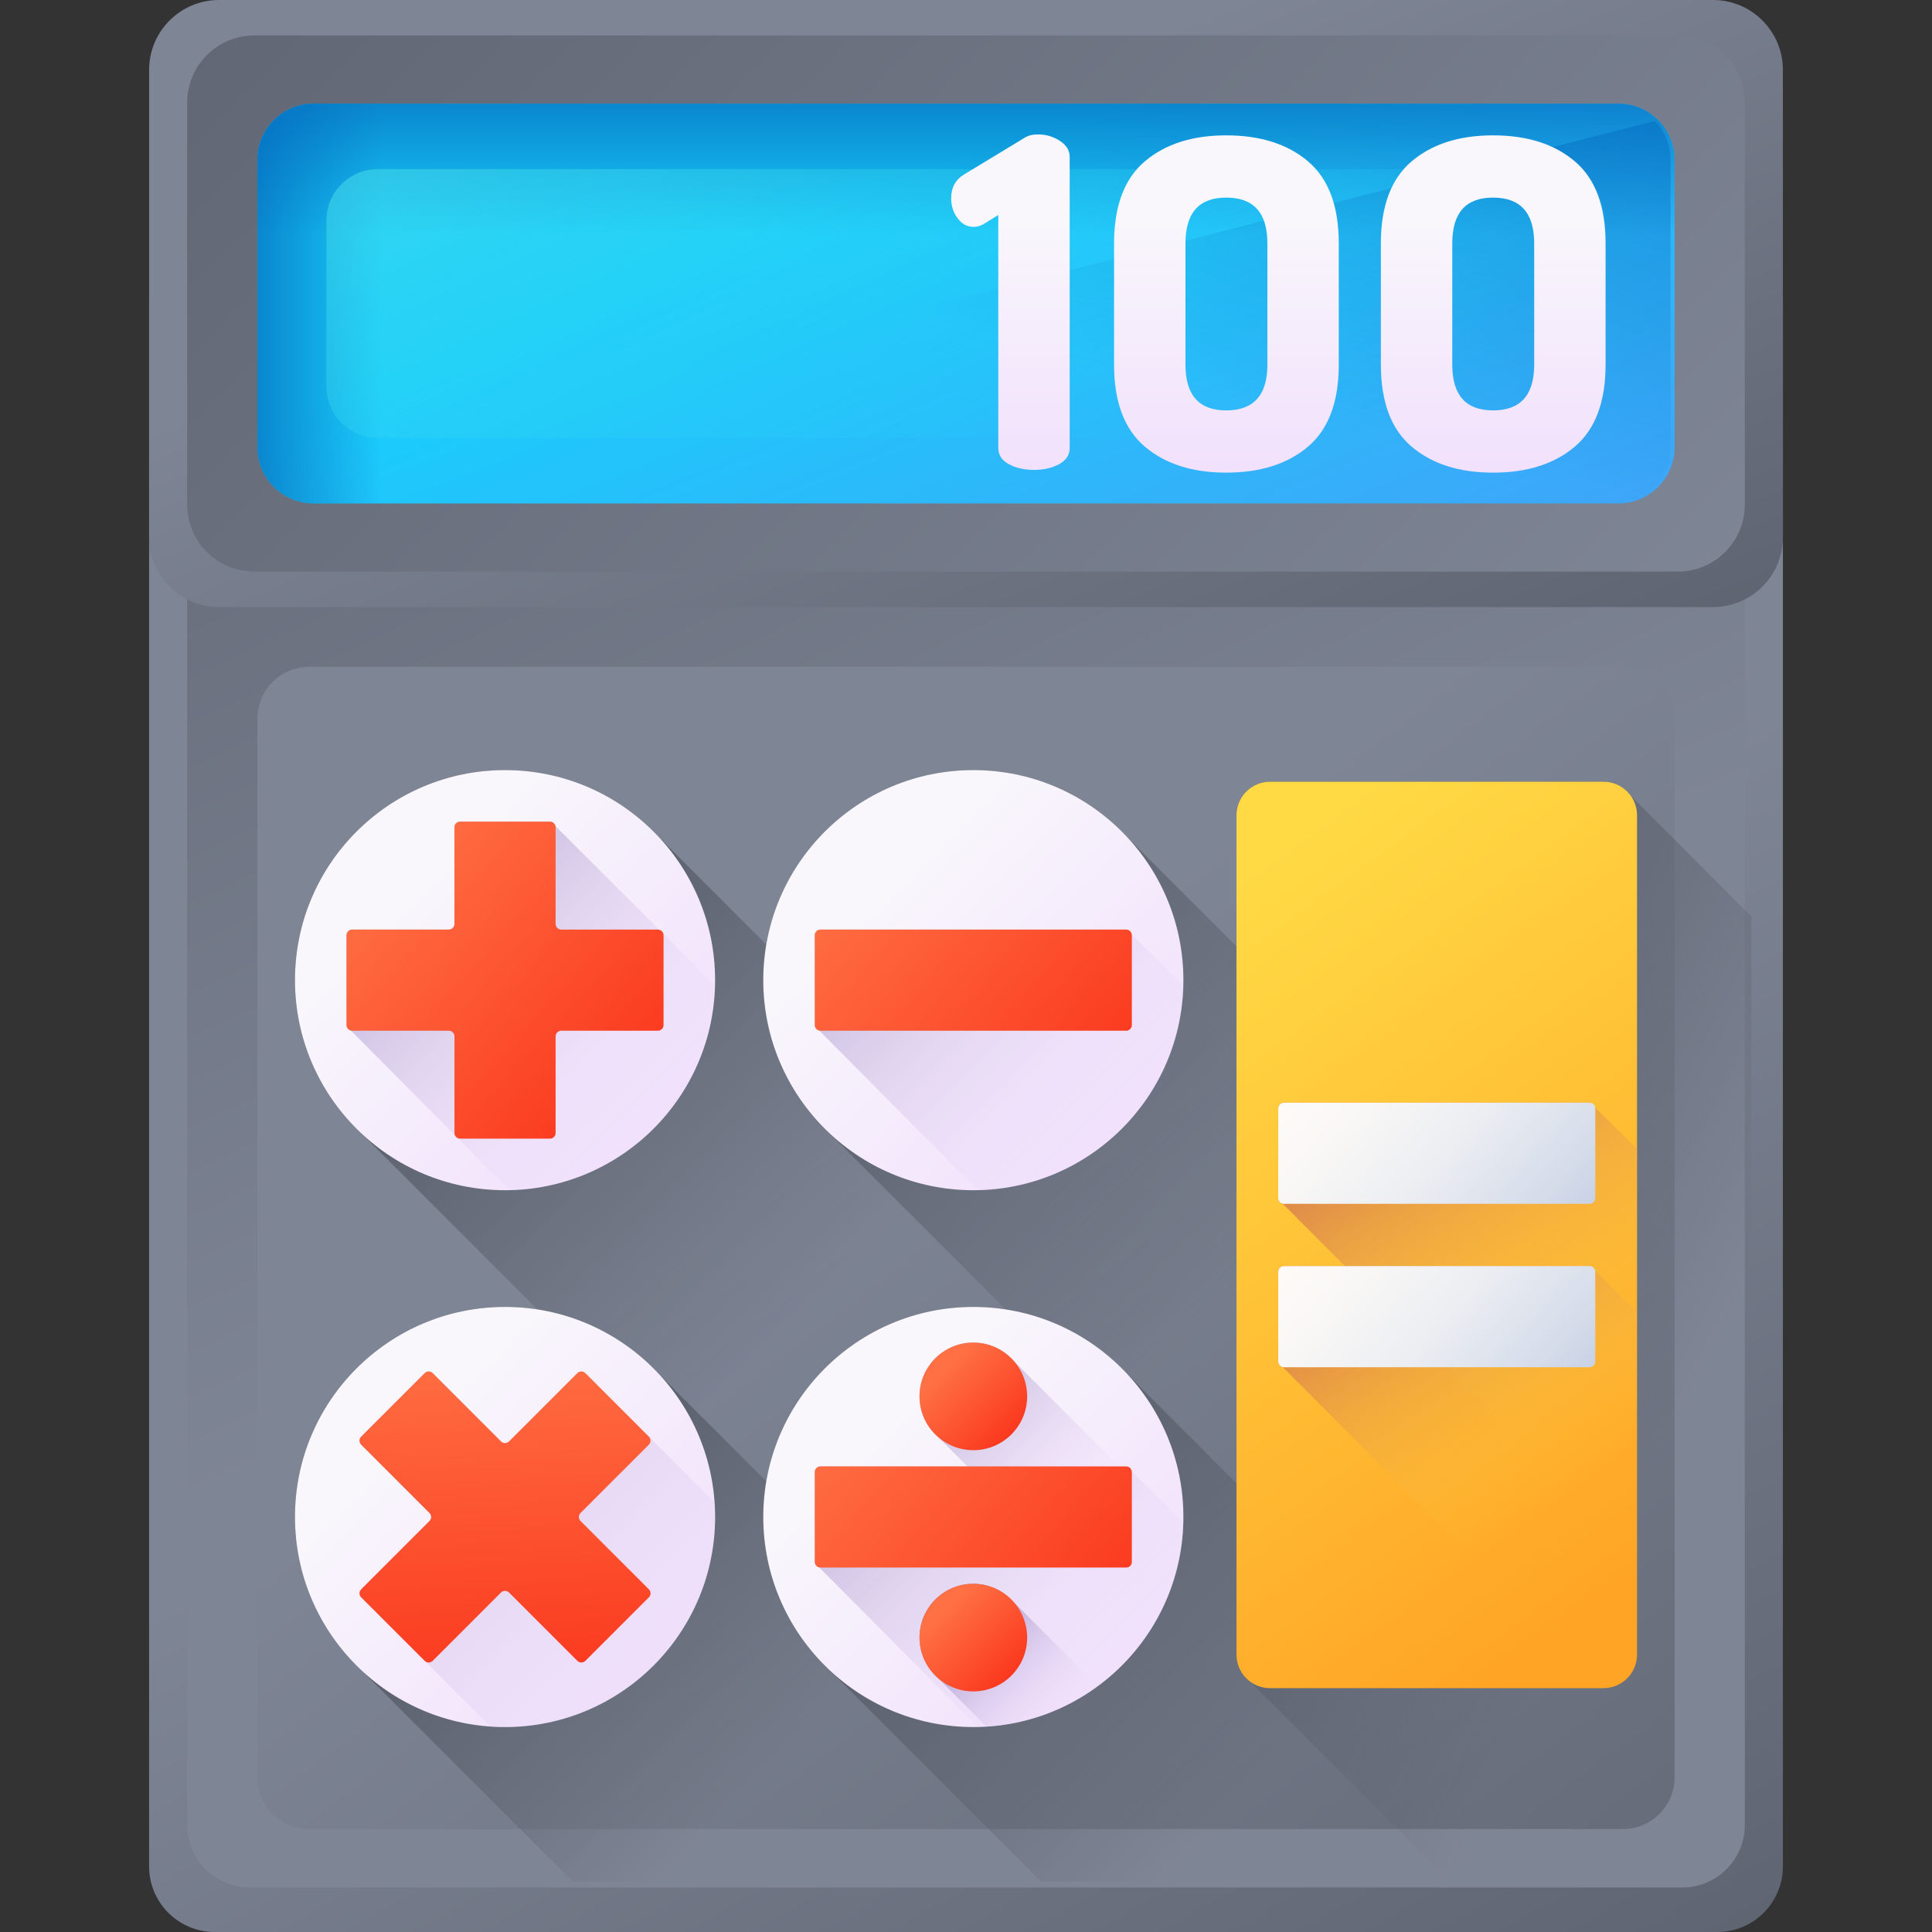 <?xml version="1.0" encoding="UTF-8"?> <svg xmlns="http://www.w3.org/2000/svg" xmlns:xlink="http://www.w3.org/1999/xlink" id="Capa_1" height="512" viewBox="0 0 510 510" width="512"><rect x="0" y="0" width="510" height="510" fill="#333333" stroke="none"/> <linearGradient id="lg1"> <stop offset="0" stop-color="#7e8595"></stop> <stop offset="1" stop-color="#555a66"></stop> </linearGradient> <linearGradient id="SVGID_1_" gradientUnits="userSpaceOnUse" x1="263.362" x2="443.016" xlink:href="#lg1" y1="301.198" y2="627.193"></linearGradient> <linearGradient id="SVGID_2_" gradientUnits="userSpaceOnUse" x1="261.634" x2="66.834" xlink:href="#lg1" y1="300.316" y2="-119.345"></linearGradient> <linearGradient id="SVGID_3_" gradientUnits="userSpaceOnUse" x1="226.934" x2="522.082" xlink:href="#lg1" y1="292.44" y2="681.452"></linearGradient> <linearGradient id="SVGID_4_" gradientUnits="userSpaceOnUse" x1="236.903" x2="333.463" xlink:href="#lg1" y1="34.344" y2="278.632"></linearGradient> <linearGradient id="SVGID_5_" gradientUnits="userSpaceOnUse" x1="391.951" x2=".076" xlink:href="#lg1" y1="217.077" y2="-174.798"></linearGradient> <linearGradient id="SVGID_6_" gradientUnits="userSpaceOnUse" x1="241.159" x2="315.012" y1="45.11" y2="231.951"> <stop offset="0" stop-color="#18cffc"></stop> <stop offset="1" stop-color="#4a98f7"></stop> </linearGradient> <linearGradient id="lg2"> <stop offset="0" stop-color="#0469bc" stop-opacity="0"></stop> <stop offset="1" stop-color="#0469bc"></stop> </linearGradient> <linearGradient id="SVGID_7_" gradientUnits="userSpaceOnUse" x1="100.879" x2="54.435" xlink:href="#lg2" y1="80.127" y2="80.127"></linearGradient> <linearGradient id="SVGID_8_" gradientUnits="userSpaceOnUse" x1="255" x2="255" xlink:href="#lg2" y1="62.113" y2="13.018"></linearGradient> <linearGradient id="SVGID_9_" gradientUnits="userSpaceOnUse" x1="263.388" x2="314.171" xlink:href="#lg2" y1="89.55" y2="-111.835"></linearGradient> <linearGradient id="SVGID_10_" gradientUnits="userSpaceOnUse" x1="286.201" x2="160.526" y1="147.243" y2="-123.097"> <stop offset="0" stop-color="#18cffc" stop-opacity="0"></stop> <stop offset="1" stop-color="#65e1dc"></stop> </linearGradient> <linearGradient id="lg3"> <stop offset="0" stop-color="#555a66" stop-opacity="0"></stop> <stop offset="1" stop-color="#555a66"></stop> </linearGradient> <linearGradient id="SVGID_11_" gradientUnits="userSpaceOnUse" x1="332.949" x2="223.669" xlink:href="#lg3" y1="334.75" y2="225.47"></linearGradient> <linearGradient id="SVGID_12_" gradientUnits="userSpaceOnUse" x1="216.755" x2="114.221" xlink:href="#lg3" y1="342.175" y2="239.641"></linearGradient> <linearGradient id="SVGID_13_" gradientUnits="userSpaceOnUse" x1="329.43" x2="233.968" xlink:href="#lg3" y1="472.937" y2="377.475"></linearGradient> <linearGradient id="SVGID_14_" gradientUnits="userSpaceOnUse" x1="201.394" x2="122.93" xlink:href="#lg3" y1="468.525" y2="390.062"></linearGradient> <linearGradient id="SVGID_15_" gradientUnits="userSpaceOnUse" x1="443.811" x2="306.185" xlink:href="#lg3" y1="371.374" y2="302.561"></linearGradient> <linearGradient id="lg4"> <stop offset="0" stop-color="#f9f7fc"></stop> <stop offset="1" stop-color="#f0ddfc"></stop> </linearGradient> <linearGradient id="SVGID_16_" gradientUnits="userSpaceOnUse" x1="230.931" x2="307.367" xlink:href="#lg4" y1="232.732" y2="309.168"></linearGradient> <linearGradient id="lg5"> <stop offset="0" stop-color="#f0ddfc" stop-opacity="0"></stop> <stop offset=".208" stop-color="#dfcdf1" stop-opacity=".209"></stop> <stop offset=".617" stop-color="#b5a4d3" stop-opacity=".617"></stop> <stop offset="1" stop-color="#8779b3"></stop> </linearGradient> <linearGradient id="SVGID_17_" gradientUnits="userSpaceOnUse" x1="300.863" x2="203.218" xlink:href="#lg5" y1="302.806" y2="205.161"></linearGradient> <linearGradient id="lg6"> <stop offset="0" stop-color="#ff7044"></stop> <stop offset="1" stop-color="#f92814"></stop> </linearGradient> <linearGradient id="SVGID_18_" gradientUnits="userSpaceOnUse" x1="222.392" x2="309.985" xlink:href="#lg6" y1="227.647" y2="306.481"></linearGradient> <linearGradient id="SVGID_19_" gradientUnits="userSpaceOnUse" x1="230.931" x2="307.367" xlink:href="#lg4" y1="374.443" y2="450.879"></linearGradient> <linearGradient id="SVGID_20_" gradientUnits="userSpaceOnUse" x1="292.291" x2="234.137" xlink:href="#lg5" y1="403.968" y2="345.814"></linearGradient> <linearGradient id="SVGID_21_" gradientUnits="userSpaceOnUse" x1="300.863" x2="203.218" xlink:href="#lg5" y1="444.517" y2="346.872"></linearGradient> <linearGradient id="SVGID_22_" gradientUnits="userSpaceOnUse" x1="281.251" x2="247.998" xlink:href="#lg5" y1="456.598" y2="423.345"></linearGradient> <linearGradient id="SVGID_23_" gradientUnits="userSpaceOnUse" x1="222.392" x2="309.986" xlink:href="#lg6" y1="369.359" y2="448.192"></linearGradient> <linearGradient id="SVGID_24_" gradientUnits="userSpaceOnUse" x1="249.574" x2="272.106" xlink:href="#lg6" y1="424.921" y2="447.453"></linearGradient> <linearGradient id="SVGID_25_" gradientUnits="userSpaceOnUse" x1="249.574" x2="272.106" xlink:href="#lg6" y1="361.251" y2="383.783"></linearGradient> <linearGradient id="SVGID_26_" gradientUnits="userSpaceOnUse" x1="107.312" x2="183.748" xlink:href="#lg4" y1="232.732" y2="309.168"></linearGradient> <linearGradient id="SVGID_27_" gradientUnits="userSpaceOnUse" x1="177.315" x2="79.67" xlink:href="#lg5" y1="302.735" y2="205.09"></linearGradient> <linearGradient id="SVGID_28_" gradientUnits="userSpaceOnUse" x1="98.773" x2="186.366" xlink:href="#lg6" y1="227.647" y2="306.481"></linearGradient> <linearGradient id="SVGID_29_" gradientUnits="userSpaceOnUse" x1="107.312" x2="183.748" xlink:href="#lg4" y1="374.443" y2="450.879"></linearGradient> <linearGradient id="SVGID_30_" gradientUnits="userSpaceOnUse" x1="193.318" x2="53.386" xlink:href="#lg5" y1="460.449" y2="320.518"></linearGradient> <linearGradient id="SVGID_31_" gradientTransform="matrix(.707 .707 -.707 .707 -3019.657 -485.965)" gradientUnits="userSpaceOnUse" x1="2821.76" x2="2909.354" xlink:href="#lg6" y1="-1633.803" y2="-1554.969"></linearGradient> <linearGradient id="SVGID_32_" gradientUnits="userSpaceOnUse" x1="316.413" x2="441.184" y1="239.86" y2="410.844"> <stop offset="0" stop-color="#ffda45"></stop> <stop offset="1" stop-color="#ffa425"></stop> </linearGradient> <linearGradient id="lg7"> <stop offset="0" stop-color="#ffda45" stop-opacity="0"></stop> <stop offset="1" stop-color="#b53759"></stop> </linearGradient> <linearGradient id="SVGID_33_" gradientUnits="userSpaceOnUse" x1="419.85" x2="352.702" xlink:href="#lg7" y1="364.787" y2="259.902"></linearGradient> <linearGradient id="SVGID_34_" gradientUnits="userSpaceOnUse" x1="410.908" x2="352.639" xlink:href="#lg7" y1="393.949" y2="302.938"></linearGradient> <linearGradient id="lg8"> <stop offset="0" stop-color="#fffcf8"></stop> <stop offset=".188" stop-color="#faf8f6"></stop> <stop offset=".404" stop-color="#eceef2"></stop> <stop offset=".635" stop-color="#d5dcea"></stop> <stop offset=".875" stop-color="#b5c4df"></stop> <stop offset="1" stop-color="#a1b5d8"></stop> </linearGradient> <linearGradient id="SVGID_35_" gradientUnits="userSpaceOnUse" x1="344.727" x2="432.321" xlink:href="#lg8" y1="273.343" y2="352.177"></linearGradient> <linearGradient id="SVGID_36_" gradientUnits="userSpaceOnUse" x1="344.727" x2="432.321" xlink:href="#lg8" y1="316.474" y2="395.308"></linearGradient> <linearGradient id="SVGID_37_" gradientUnits="userSpaceOnUse" x1="266.725" x2="266.725" xlink:href="#lg4" y1="55.693" y2="135.468"></linearGradient> <linearGradient id="SVGID_38_" gradientUnits="userSpaceOnUse" x1="323.746" x2="323.746" xlink:href="#lg4" y1="55.693" y2="135.468"></linearGradient> <linearGradient id="SVGID_39_" gradientUnits="userSpaceOnUse" x1="394.176" x2="394.176" xlink:href="#lg4" y1="55.693" y2="135.468"></linearGradient> <path d="m453.332 510h-396.664c-9.559 0-17.308-7.749-17.308-17.308v-413.335c0-9.559 7.749-17.308 17.308-17.308h396.664c9.559 0 17.308 7.749 17.308 17.308v413.335c0 9.559-7.749 17.308-17.308 17.308z" fill="url(#SVGID_1_)"></path> <path d="m444.087 498.253h-378.174c-9.113 0-16.501-7.388-16.501-16.501v-391.455c0-9.113 7.388-16.501 16.501-16.501h378.173c9.113 0 16.501 7.388 16.501 16.501v391.454c.001 9.114-7.387 16.502-16.5 16.502z" fill="url(#SVGID_2_)"></path> <path d="m428.38 482.833h-346.76c-7.554 0-13.678-6.124-13.678-13.678v-279.446c0-7.554 6.124-13.678 13.678-13.678h346.76c7.554 0 13.678 6.124 13.678 13.678v279.446c0 7.554-6.124 13.678-13.678 13.678z" fill="url(#SVGID_3_)"></path> <path d="m452.181 160.253h-394.362c-10.194 0-18.458-8.264-18.458-18.458v-123.337c-.001-10.194 8.263-18.458 18.458-18.458h394.363c10.194 0 18.458 8.264 18.458 18.458v123.336c0 10.195-8.264 18.459-18.459 18.459z" fill="url(#SVGID_4_)"></path> <path d="m442.86 150.899h-375.72c-9.791 0-17.728-7.937-17.728-17.728v-106.089c0-9.791 7.937-17.728 17.728-17.728h375.72c9.791 0 17.728 7.937 17.728 17.728v106.089c0 9.791-7.937 17.728-17.728 17.728z" fill="url(#SVGID_5_)"></path> <path d="m427.217 132.895h-344.434c-8.196 0-14.841-6.644-14.841-14.841v-75.855c0-8.196 6.644-14.841 14.841-14.841h344.434c8.196 0 14.841 6.644 14.841 14.841v75.855c0 8.196-6.645 14.841-14.841 14.841z" fill="url(#SVGID_6_)"></path> <path d="m115.969 27.358h-33.186c-8.196 0-14.841 6.644-14.841 14.841v75.855c0 8.196 6.644 14.841 14.841 14.841h33.186z" fill="url(#SVGID_7_)"></path> <path d="m427.217 27.358h-344.434c-8.196 0-14.841 6.644-14.841 14.841v26.879h374.116v-26.879c0-8.196-6.644-14.841-14.841-14.841z" fill="url(#SVGID_8_)"></path> <path d="m81.711 132.895h344.434c8.196 0 14.841-6.645 14.841-14.841v-75.855c0-3.987-1.581-7.6-4.139-10.266l-367.833 93.776c2.599 4.301 7.305 7.186 12.697 7.186z" fill="url(#SVGID_9_)"></path> <path d="m410.307 115.601h-310.614c-7.471 0-13.527-6.056-13.527-13.527v-43.894c0-7.471 6.056-13.527 13.527-13.527h310.613c7.471 0 13.527 6.056 13.527 13.527v43.894c.001 7.471-6.055 13.527-13.526 13.527z" fill="url(#SVGID_10_)"></path> <path d="m297.316 220.754c-10.114-10.749-24.459-17.471-40.383-17.471-30.625 0-55.452 24.827-55.452 55.452 0 15.924 6.722 30.269 17.471 40.382l120.06 120.06c10.114 10.749 24.459 17.471 40.383 17.471 30.625 0 55.452-24.827 55.452-55.452 0-15.924-6.722-30.269-17.471-40.383z" fill="url(#SVGID_11_)"></path> <path d="m173.697 220.754c-10.114-10.749-24.459-17.471-40.383-17.471-30.625 0-55.452 24.827-55.452 55.452 0 15.924 6.722 30.269 17.471 40.382l120.06 120.06c10.114 10.749 24.459 17.471 40.383 17.471 30.625 0 55.452-24.827 55.452-55.452 0-15.924-6.722-30.269-17.471-40.383z" fill="url(#SVGID_12_)"></path> <path d="m428.25 496.662h-153.455l-55.834-55.834c-10.752-10.115-17.478-24.462-17.478-40.379 0-3.204.267-6.346.801-9.407 4.467-26.146 27.234-46.048 54.653-46.048 15.928 0 30.274 6.727 40.379 17.468l120.059 120.059c4.333 4.077 8.02 8.852 10.875 14.141z" fill="url(#SVGID_13_)"></path> <path d="m304.62 496.662h-153.455l-55.834-55.834c-10.752-10.115-17.468-24.462-17.468-40.379 0-30.623 24.821-55.454 55.444-55.454 15.928 0 30.274 6.727 40.389 17.468l120.059 120.059c4.334 4.076 8.02 8.851 10.865 14.14z" fill="url(#SVGID_14_)"></path> <path d="m462.339 484.536v-242.609l-31.863-31.863c-1.607-2.242-4.227-3.707-7.196-3.707h-88.027c-4.891 0-8.855 3.965-8.855 8.855v221.565c0 2.968 1.465 5.589 3.707 7.195l52.688 52.688h67.421c6.696.001 12.125-5.428 12.125-12.124z" fill="url(#SVGID_15_)"></path> <circle cx="256.934" cy="258.734" fill="url(#SVGID_16_)" r="55.452"></circle> <path d="m312.35 260.118-14.91-14.734h-80.854c-.829 0-1.5.672-1.5 1.5v23.7c0 .719.506 1.318 1.18 1.464l41.798 42.109c29.639-.594 53.559-24.432 54.286-54.039z" fill="url(#SVGID_17_)"></path> <path d="m297.281 245.384h-80.695c-.829 0-1.5.672-1.5 1.5v23.7c0 .829.672 1.5 1.5 1.5h80.695c.829 0 1.5-.672 1.5-1.5v-23.7c0-.828-.672-1.5-1.5-1.5z" fill="url(#SVGID_18_)"></path> <circle cx="256.934" cy="400.446" fill="url(#SVGID_19_)" r="55.452"></circle> <path d="m312.266 403.914-44.682-44.681c-2.603-2.954-6.404-4.828-10.651-4.828-7.846 0-14.206 6.36-14.206 14.206 0 4.247 1.874 8.048 4.828 10.651l54.041 54.041c6.135-8.325 9.993-18.425 10.67-29.389z" fill="url(#SVGID_20_)"></path> <path d="m312.35 401.829-14.91-14.734h-80.854c-.829 0-1.5.672-1.5 1.5v23.7c0 .719.506 1.318 1.18 1.465l41.798 42.109c29.639-.595 53.559-24.433 54.286-54.04z" fill="url(#SVGID_21_)"></path> <path d="m289.791 445.109-22.206-22.206c-2.603-2.954-6.404-4.828-10.651-4.828-7.846 0-14.206 6.36-14.206 14.206 0 4.247 1.874 8.048 4.828 10.651l12.847 12.847c10.963-.678 21.063-4.535 29.388-10.67z" fill="url(#SVGID_22_)"></path> <path d="m297.281 387.096h-80.695c-.829 0-1.5.672-1.5 1.5v23.7c0 .829.672 1.5 1.5 1.5h80.695c.829 0 1.5-.672 1.5-1.5v-23.7c0-.829-.672-1.5-1.5-1.5z" fill="url(#SVGID_23_)"></path> <circle cx="256.934" cy="432.281" fill="url(#SVGID_24_)" r="14.206"></circle> <circle cx="256.934" cy="368.611" fill="url(#SVGID_25_)" r="14.206"></circle> <circle cx="133.314" cy="258.734" fill="url(#SVGID_26_)" r="55.452"></circle> <path d="m188.731 260.118-42.102-42.051c-.147-.675-.746-1.18-1.464-1.18h-23.7c-.829 0-1.5.672-1.5 1.5v25.497c0 .829-.672 1.5-1.5 1.5h-25.498c-.828 0-1.5.672-1.5 1.5v23.7c0 .719.506 1.318 1.18 1.464l41.798 42.109c29.639-.594 53.559-24.432 54.286-54.039z" fill="url(#SVGID_27_)"></path> <path d="m173.662 245.384h-25.497c-.829 0-1.5-.672-1.5-1.5v-25.497c0-.829-.672-1.5-1.5-1.5h-23.7c-.829 0-1.5.672-1.5 1.5v25.497c0 .829-.672 1.5-1.5 1.5h-25.498c-.828 0-1.5.672-1.5 1.5v23.7c0 .829.672 1.5 1.5 1.5h25.497c.829 0 1.5.672 1.5 1.5v25.497c0 .829.672 1.5 1.5 1.5h23.7c.829 0 1.5-.672 1.5-1.5v-25.497c0-.829.672-1.5 1.5-1.5h25.497c.828 0 1.5-.672 1.5-1.5v-23.7c.001-.828-.671-1.5-1.499-1.5z" fill="url(#SVGID_28_)"></path> <circle cx="133.314" cy="400.446" fill="url(#SVGID_29_)" r="55.452"></circle> <path d="m152.404 362.476-18.029 18.029c-.586.586-1.536.586-2.122 0l-18.029-18.029c-.586-.586-1.536-.586-2.122 0l-16.758 16.758c-.586.586-.586 1.536 0 2.122l18.029 18.029c.586.586.586 1.536 0 2.122l-18.029 18.029c-.586.586-.586 1.536 0 2.122l34.09 34.09c1.283.089 2.574.15 3.88.15 30.625 0 55.452-24.827 55.452-55.452 0-1.306-.061-2.597-.15-3.88l-34.09-34.09c-.586-.586-1.536-.586-2.122 0z" fill="url(#SVGID_30_)"></path> <path d="m171.284 419.536-18.029-18.029c-.586-.586-.586-1.536 0-2.122l18.029-18.029c.586-.586.586-1.536 0-2.122l-16.758-16.758c-.586-.586-1.536-.586-2.122 0l-18.029 18.029c-.586.586-1.536.586-2.122 0l-18.029-18.029c-.586-.586-1.536-.586-2.122 0l-16.758 16.758c-.586.586-.586 1.536 0 2.122l18.029 18.029c.586.586.586 1.536 0 2.122l-18.029 18.029c-.586.586-.586 1.536 0 2.122l16.758 16.758c.586.586 1.536.586 2.122 0l18.029-18.029c.586-.586 1.536-.586 2.122 0l18.029 18.029c.586.586 1.536.586 2.122 0l16.758-16.758c.586-.587.586-1.536 0-2.122z" fill="url(#SVGID_31_)"></path> <path d="m432.135 215.214v221.56c0 4.894-3.963 8.857-8.857 8.857h-88.023c-4.894 0-8.857-3.963-8.857-8.857v-221.56c0-4.894 3.963-8.857 8.857-8.857h88.023c4.894 0 8.857 3.963 8.857 8.857z" fill="url(#SVGID_32_)"></path> <path d="m432.137 303.296-12.362-12.216h-80.854c-.829 0-1.5.672-1.5 1.5v23.7c0 .719.506 1.318 1.18 1.465l93.536 93.837z" fill="url(#SVGID_33_)"></path> <path d="m432.135 346.425v90.349c0 4.894-3.963 8.857-8.857 8.857h-.195l-84.478-84.757c-.679-.149-1.182-.744-1.182-1.461v-23.706c0-.828.67-1.498 1.498-1.498h80.85z" fill="url(#SVGID_34_)"></path> <path d="m419.616 291.08h-80.695c-.829 0-1.5.672-1.5 1.5v23.7c0 .828.672 1.5 1.5 1.5h80.695c.829 0 1.5-.672 1.5-1.5v-23.7c0-.828-.671-1.5-1.5-1.5z" fill="url(#SVGID_35_)"></path> <path d="m419.616 334.211h-80.695c-.829 0-1.5.672-1.5 1.5v23.7c0 .828.672 1.5 1.5 1.5h80.695c.829 0 1.5-.672 1.5-1.5v-23.7c0-.828-.671-1.5-1.5-1.5z" fill="url(#SVGID_36_)"></path> <path d="m251.08 52.401c0-2.9 1.166-5.033 3.503-6.403l15.947-9.665c.885-.562 2.054-.845 3.503-.845 2.093 0 4.006.564 5.738 1.691 1.731 1.129 2.597 2.537 2.597 4.229v76.834c0 1.853-.927 3.282-2.779 4.289-1.854 1.008-4.068 1.51-6.644 1.51-2.578 0-4.793-.502-6.645-1.51-1.854-1.007-2.779-2.436-2.779-4.289v-61.492l-3.503 2.174c-.966.646-1.974.967-3.02.967-1.691 0-3.101-.765-4.228-2.296-1.127-1.528-1.69-3.261-1.69-5.194z" fill="url(#SVGID_37_)"></path> <path d="m294.087 96.254v-32.014c0-9.825 2.698-17.034 8.094-21.625 5.395-4.59 12.564-6.886 21.504-6.886 9.019 0 16.228 2.295 21.624 6.886 5.395 4.591 8.094 11.8 8.094 21.625v32.014c0 9.827-2.699 17.034-8.094 21.625-5.397 4.59-12.606 6.886-21.624 6.886-8.94 0-16.109-2.295-21.504-6.886-5.396-4.591-8.094-11.798-8.094-21.625zm18.847 0c0 8.054 3.583 12.08 10.752 12.08 7.248 0 10.872-4.026 10.872-12.08v-32.014c0-8.053-3.624-12.08-10.872-12.08-7.169 0-10.752 4.028-10.752 12.08z" fill="url(#SVGID_38_)"></path> <path d="m364.518 96.254v-32.014c0-9.825 2.697-17.034 8.094-21.625 5.395-4.59 12.564-6.886 21.504-6.886 9.019 0 16.228 2.295 21.624 6.886 5.395 4.591 8.094 11.8 8.094 21.625v32.014c0 9.827-2.699 17.034-8.094 21.625-5.397 4.59-12.605 6.886-21.624 6.886-8.94 0-16.109-2.295-21.504-6.886-5.397-4.591-8.094-11.798-8.094-21.625zm18.845 0c0 8.054 3.583 12.08 10.752 12.08 7.249 0 10.873-4.026 10.873-12.08v-32.014c0-8.053-3.624-12.08-10.873-12.08-7.169 0-10.752 4.028-10.752 12.08z" fill="url(#SVGID_39_)"></path> </svg> 